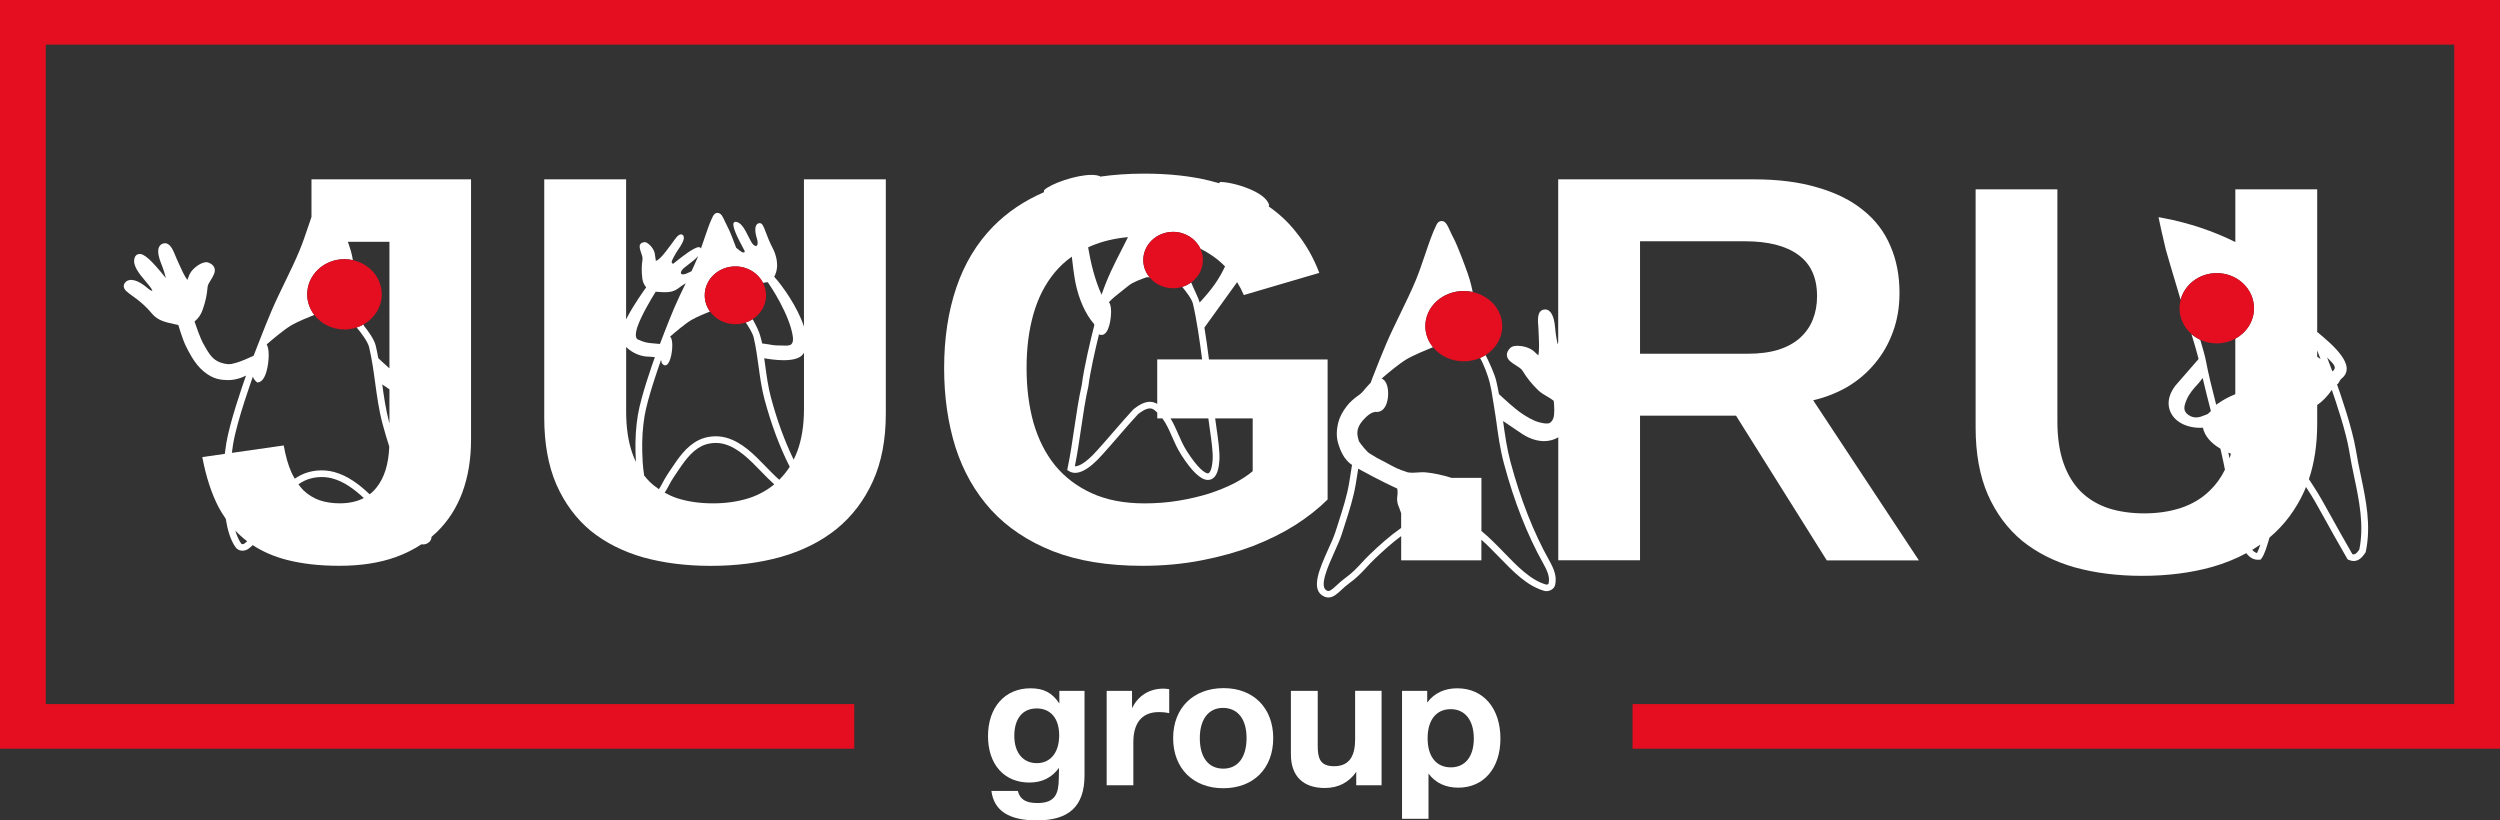 <?xml version="1.0" encoding="UTF-8"?> <svg xmlns="http://www.w3.org/2000/svg" width="323" height="106" viewBox="0 0 323 106" fill="none"><rect x="0" y="0" width="323" height="106" fill="#333333" stroke="none"/> <path d="M255.251 24.459V55.245C255.251 58.599 255.777 61.487 256.829 63.909C257.903 66.332 259.384 68.323 261.274 69.886C263.185 71.424 265.455 72.565 268.085 73.313C270.715 74.035 273.608 74.398 276.76 74.398C280.056 74.398 283.08 74.013 285.829 73.244C287.42 72.787 288.884 72.193 290.225 71.471C290.672 72.057 291.203 72.369 291.882 72.313L292.084 72.296L292.202 72.134C292.57 71.625 292.86 70.707 293.219 69.455C295.117 67.857 296.612 65.87 297.694 63.495C297.778 63.307 297.857 63.111 297.935 62.918C297.992 63.008 298.045 63.089 298.106 63.187C298.865 64.332 299.483 65.452 300.425 67.156C301.131 68.434 302.012 70.023 303.244 72.151L303.314 72.27L303.441 72.33C303.682 72.437 303.901 72.484 304.098 72.484C304.852 72.484 305.312 71.826 305.558 71.471L305.646 71.347L305.663 71.262C306.373 67.878 305.681 64.597 305.014 61.423C304.787 60.346 304.554 59.231 304.383 58.15C303.914 55.292 302.345 50.789 301.937 49.64C302.143 49.653 302.253 49.132 302.529 48.914C304.602 47.252 301.337 44.509 299.391 42.894C299.474 43.108 299.553 43.308 299.382 42.885C299.215 42.45 299.299 42.655 299.382 42.868V24.459H288.805V31.273C285.987 29.868 282.791 28.791 279.521 28.176L278.881 28.056L279.013 28.68C279.017 28.697 279.381 30.449 279.819 32.23C280.297 33.918 280.63 35.016 280.968 36.144C281.2 36.921 281.441 37.716 281.735 38.728C282.256 36.755 284.146 35.289 286.399 35.289C289.059 35.289 291.211 37.323 291.211 39.831C291.211 41.51 290.243 42.975 288.801 43.761V50.93C287.972 51.263 287.31 51.622 286.495 52.173C286.434 52.212 286.385 52.255 286.333 52.297C285.816 50.294 285.32 48.311 285.013 46.662C284.908 46.09 284.615 45.043 284.273 43.902C283.856 43.71 283.475 43.462 283.137 43.167C283.519 44.406 283.874 45.62 284.058 46.38L281.472 49.354C280.266 50.597 279.885 52.007 280.424 53.224C281.02 54.57 282.651 55.369 284.615 55.262C284.847 56.318 285.627 57.24 286.876 57.971C286.894 58.044 286.911 58.116 286.929 58.189C287.161 59.184 287.332 60 287.464 60.684C286.942 61.739 286.289 62.641 285.5 63.392C284.474 64.392 283.23 65.14 281.77 65.627C280.337 66.093 278.759 66.328 277.036 66.328C275.34 66.328 273.797 66.105 272.412 65.665C271.026 65.2 269.843 64.49 268.861 63.533C267.879 62.555 267.13 61.32 266.604 59.829C266.078 58.317 265.815 56.523 265.815 54.446V24.459H255.251ZM301.341 47.986C301.162 47.504 300.925 46.88 300.662 46.184C301.166 46.773 302.157 47.406 301.341 47.986ZM299.382 45.274C299.531 45.654 299.671 46.034 299.811 46.393C299.667 46.286 299.527 46.184 299.382 46.085V45.274ZM299.382 54.72V52.331C300.066 51.861 300.763 51.144 301.271 50.37C301.828 51.973 303.108 55.775 303.52 58.274C303.691 59.377 303.927 60.5 304.155 61.59C304.8 64.653 305.466 67.823 304.822 71.006C304.471 71.51 304.261 71.694 303.927 71.595C302.74 69.54 301.885 67.994 301.192 66.746C300.241 65.029 299.614 63.892 298.847 62.73C298.659 62.431 298.483 62.158 298.312 61.906C299.022 59.795 299.382 57.403 299.382 54.72ZM292.036 70.356C291.886 70.809 291.746 71.189 291.606 71.45C291.382 71.407 291.181 71.262 290.988 71.036C291.347 70.818 291.698 70.591 292.036 70.356ZM285.202 53.511C285.101 53.549 285.005 53.587 284.904 53.626C284.514 53.784 284.146 53.934 283.738 53.934C283.462 53.934 283.194 53.865 282.923 53.72C282.585 53.541 282.335 53.276 282.261 53.011C282.129 52.558 282.353 52.028 282.515 51.639C282.848 50.853 283.436 50.17 283.97 49.606C284.15 49.418 284.338 49.161 284.505 48.939C284.531 48.905 284.558 48.867 284.584 48.833C284.895 50.187 285.263 51.644 285.645 53.1C285.526 53.242 285.39 53.383 285.202 53.511ZM288.235 58.62C288.178 58.821 288.13 59.03 288.064 59.227C288.012 58.992 287.955 58.736 287.898 58.475C288.016 58.526 288.126 58.573 288.235 58.62Z" fill="white"></path> <path d="M299.391 42.888C299.387 42.879 299.387 42.871 299.382 42.867V42.883C299.387 42.883 299.387 42.883 299.391 42.888Z" fill="white"></path> <path d="M136.035 71.215C139.261 72.471 143.11 73.103 147.581 73.103C150.281 73.103 152.828 72.868 155.217 72.402C157.632 71.937 159.854 71.317 161.883 70.548C163.913 69.758 165.745 68.848 167.367 67.823C168.993 66.776 170.378 65.678 171.527 64.537V46.44H156.198C156.041 45.192 155.839 43.727 155.611 42.321L159.836 36.455C160.17 36.994 160.459 37.549 160.7 38.121L170.453 35.255C169.712 33.298 168.708 31.538 167.441 29.979C166.46 28.727 165.285 27.624 163.913 26.667C163.93 26.629 163.948 26.595 163.966 26.556L163.974 26.535L163.97 26.514C163.597 24.788 159.35 23.515 157.658 23.51H157.623L157.601 23.54C157.566 23.587 157.544 23.63 157.513 23.673C157.114 23.557 156.707 23.446 156.29 23.344C153.827 22.737 151.009 22.434 147.831 22.434C145.806 22.434 143.912 22.566 142.128 22.822V22.78L142.084 22.763C141.821 22.651 141.466 22.596 141.023 22.596C138.99 22.596 135.75 23.741 134.904 24.561L134.882 24.583V24.613C134.878 24.689 134.882 24.758 134.882 24.83C132.323 25.945 130.135 27.415 128.329 29.252C126.204 31.418 124.612 34.05 123.56 37.147C122.508 40.245 121.982 43.718 121.982 47.559C121.982 51.263 122.473 54.677 123.451 57.795C124.455 60.919 125.998 63.619 128.075 65.904C130.153 68.164 132.805 69.933 136.035 71.215ZM156.119 54.057C156.168 54.476 156.238 54.95 156.312 55.476C156.51 56.851 156.733 58.411 156.676 59.35C156.593 60.684 156.29 61.158 156.058 61.158C155.65 61.158 154.695 60.41 153.354 58.308C152.871 57.552 152.534 56.783 152.21 56.039C151.912 55.356 151.618 54.689 151.232 54.061H156.119V54.057ZM147.712 33.601C147.712 31.589 149.439 29.957 151.565 29.957C153.139 29.957 154.493 30.85 155.089 32.132C155.51 32.341 155.913 32.563 156.286 32.811C157.04 33.285 157.697 33.824 158.276 34.422C157.448 36.156 156.588 37.374 154.989 39.087C154.984 39.07 154.98 39.053 154.975 39.036C154.84 38.476 154.235 37.331 153.897 36.489C153.546 36.742 153.148 36.942 152.718 37.071L152.749 37.079C153.148 37.54 153.976 38.6 154.125 39.228C154.603 41.227 155.024 44.167 155.313 46.435H149.514V52.19C149.22 52.007 148.9 51.913 148.563 51.913C147.782 51.913 147.029 52.417 146.463 52.861L146.41 52.908C145.586 53.801 144.692 54.835 143.829 55.83C143.105 56.667 142.417 57.458 141.795 58.146C140.125 60.038 139.231 60.243 138.924 60.243C138.906 60.243 138.889 60.243 138.871 60.243C139.191 58.658 139.432 57.005 139.669 55.403C139.954 53.455 140.226 51.613 140.62 49.896C140.848 48.038 141.501 45.196 141.988 43.201C142.089 43.252 142.189 43.278 142.299 43.278C143.325 43.278 143.553 41.056 143.553 40.279C143.553 39.92 143.518 39.621 143.452 39.395C143.404 39.236 143.342 39.126 143.276 39.04C143.68 38.591 144.228 38.16 144.863 37.66C145.17 37.421 145.49 37.169 145.819 36.9C146.34 36.468 147.458 36.049 148.094 35.84C148.168 35.827 148.243 35.81 148.317 35.802L148.558 35.87C148.028 35.251 147.712 34.46 147.712 33.601ZM141.019 31.764C142.404 31.175 143.978 30.803 145.735 30.636C145.446 31.23 145.148 31.816 144.837 32.418C143.973 34.101 143.084 35.844 142.325 38.075C141.449 36.165 140.909 33.905 140.585 31.956C140.73 31.892 140.87 31.824 141.019 31.764ZM133.524 40.569C134.12 38.472 135.04 36.677 136.285 35.186C136.925 34.417 137.657 33.742 138.477 33.161C138.604 34.34 138.762 35.528 138.955 36.558C139.41 38.732 140.234 40.565 141.348 41.86L141.357 41.868C141.361 41.894 141.365 41.924 141.374 41.954C141.378 41.975 141.383 41.988 141.387 42.009C140.896 43.949 140.037 47.508 139.765 49.746C139.371 51.455 139.095 53.314 138.805 55.279C138.551 56.992 138.293 58.765 137.942 60.436L137.881 60.722L138.135 60.88C139.139 61.499 140.629 60.778 142.452 58.705C143.079 58.018 143.767 57.223 144.495 56.381C145.345 55.399 146.226 54.382 147.037 53.506C147.489 53.156 148.067 52.767 148.567 52.767C148.786 52.767 148.988 52.844 149.185 53.006C149.303 53.104 149.413 53.203 149.518 53.301V54.057H150.184C150.697 54.754 151.035 55.523 151.407 56.373C151.745 57.146 152.096 57.945 152.613 58.757C153.989 60.914 155.151 62.008 156.058 62.008C157.386 62.008 157.509 60.047 157.548 59.402C157.61 58.376 157.382 56.774 157.18 55.36C157.114 54.899 157.049 54.45 157.001 54.061H161.848V60.876C161.226 61.41 160.428 61.935 159.446 62.448C158.491 62.935 157.404 63.379 156.185 63.777C154.989 64.148 153.687 64.452 152.28 64.687C150.868 64.922 149.4 65.037 147.87 65.037C145.266 65.037 143.005 64.606 141.094 63.742C139.182 62.879 137.591 61.679 136.325 60.145C135.08 58.607 134.15 56.766 133.528 54.625C132.932 52.481 132.634 50.131 132.634 47.568C132.629 44.974 132.927 42.642 133.524 40.569Z" fill="white"></path> <path d="M286.405 44.368C287.281 44.368 288.101 44.142 288.811 43.757C290.249 42.971 291.222 41.51 291.222 39.827C291.222 37.319 289.065 35.285 286.409 35.285C284.156 35.285 282.267 36.751 281.745 38.724C281.653 39.079 281.596 39.446 281.596 39.827C281.596 41.147 282.197 42.334 283.152 43.163C283.49 43.458 283.871 43.702 284.288 43.898C284.919 44.197 285.638 44.368 286.405 44.368Z" fill="#E40E20"></path> <path d="M151.566 37.241C151.969 37.241 152.355 37.181 152.719 37.075C153.153 36.947 153.547 36.746 153.898 36.494C154.818 35.827 155.419 34.781 155.419 33.601C155.419 33.08 155.3 32.58 155.09 32.132C154.494 30.85 153.139 29.957 151.566 29.957C149.436 29.957 147.713 31.589 147.713 33.601C147.713 34.46 148.028 35.25 148.559 35.874C149.265 36.707 150.347 37.241 151.566 37.241Z" fill="#E40E20"></path> <path d="M51.105 71.985C52.341 71.541 53.455 70.981 54.454 70.323C54.708 70.37 54.998 70.328 55.243 70.187C55.497 70.041 55.668 69.823 55.725 69.571C55.743 69.499 55.747 69.426 55.76 69.353C55.997 69.153 56.229 68.948 56.448 68.734C57.908 67.311 59.004 65.602 59.745 63.599C60.485 61.574 60.858 59.314 60.858 56.819V23.17H40.243V28.032C40.103 28.429 39.963 28.843 39.823 29.267C39.463 30.335 39.086 31.441 38.683 32.411C38.113 33.77 37.456 35.124 36.82 36.435C36.237 37.64 35.632 38.883 35.097 40.127C34.628 41.22 33.997 42.801 33.432 44.254C33.414 44.271 33.401 44.284 33.392 44.288L33.41 44.305C33.182 44.895 32.963 45.459 32.766 45.967C32.178 46.24 31.126 46.706 30.486 46.881C30.144 46.975 29.754 47.082 29.412 47.048C28.777 46.984 28.194 46.779 27.777 46.467C27.164 46.014 26.756 45.279 26.366 44.57L26.283 44.433C25.849 43.651 25.305 42.053 25.134 41.541C25.625 41.131 25.958 40.656 26.169 40.058C26.554 38.965 26.734 38.144 26.826 37.033C26.848 36.799 27.058 36.461 27.247 36.158C27.562 35.645 27.891 35.115 27.698 34.594C27.584 34.286 27.308 34.056 26.879 33.91C26.239 33.693 24.919 34.547 24.485 35.453C24.433 35.56 24.35 35.79 24.262 36.029C24.249 36.072 24.231 36.119 24.209 36.17C23.81 35.649 23.385 34.692 23.131 34.111C23.03 33.881 22.938 33.671 22.859 33.513C22.807 33.402 22.745 33.252 22.68 33.09C22.355 32.287 21.952 31.287 21.15 31.445C20.904 31.492 20.703 31.638 20.58 31.851C20.33 32.296 20.418 33.056 20.843 34.103C21.123 34.795 21.334 35.513 21.435 35.936C19.506 33.535 18.585 32.723 17.932 32.821C17.683 32.859 17.49 33.03 17.402 33.282C17.056 34.265 17.994 35.376 18.822 36.354C19.186 36.786 19.602 37.277 19.664 37.516C19.673 37.55 19.677 37.576 19.681 37.602C19.563 37.568 19.353 37.474 19.072 37.23C17.836 36.162 16.767 35.876 16.201 36.465C16.004 36.675 15.977 36.884 15.991 37.025C16.03 37.448 16.425 37.734 17.073 38.204C17.77 38.708 18.726 39.405 19.659 40.55C20.413 41.425 21.413 41.639 22.474 41.865C22.658 41.904 22.851 41.947 23.039 41.989L23.052 42.036C23.074 42.109 23.587 43.848 24.008 44.698C24.477 45.647 25.047 46.727 25.879 47.582C26.436 48.154 27.067 48.586 27.707 48.829C28.185 49.013 28.733 49.103 29.421 49.103C29.482 49.103 29.548 49.103 29.61 49.103C30.065 49.094 30.547 49.005 31.043 48.838C31.262 48.765 31.521 48.654 31.784 48.526C31.231 50.09 29.671 54.631 29.233 57.288C29.158 57.733 29.097 58.186 29.044 58.639L26.138 59.053C26.616 61.591 27.321 63.761 28.255 65.551C28.536 66.072 28.842 66.559 29.167 67.025C29.386 68.418 29.763 69.751 30.42 70.682C30.596 70.93 30.841 71.088 31.131 71.135C31.192 71.144 31.258 71.152 31.319 71.152C31.635 71.152 31.924 71.028 32.095 70.904C32.305 70.751 32.489 70.592 32.651 70.43C33.936 71.272 35.395 71.908 37.039 72.331C39.02 72.844 41.282 73.1 43.816 73.1C46.573 73.105 49.001 72.733 51.105 71.985ZM50.316 54.687C50.303 54.635 50.285 54.588 50.272 54.537C49.847 52.944 49.606 51.286 49.387 49.671L50.316 50.299V54.687V54.687ZM33.23 49.167V49.295C33.221 49.222 33.217 49.154 33.23 49.167ZM31.582 70.225C31.534 70.259 31.393 70.319 31.284 70.302C31.244 70.293 31.201 70.281 31.148 70.208C30.832 69.759 30.591 69.183 30.403 68.55C30.863 69.042 31.358 69.486 31.884 69.892C31.902 69.905 31.919 69.917 31.937 69.93C31.832 70.028 31.713 70.127 31.582 70.225ZM37.662 61.048C37.232 60.095 36.899 58.929 36.658 57.553L29.96 58.51C30.004 58.147 30.052 57.784 30.109 57.425C30.618 54.324 32.665 48.688 32.682 48.633C32.748 49.047 33.099 49.291 33.23 49.415C33.234 49.419 33.234 49.415 33.234 49.415C33.747 49.41 34.142 48.953 34.414 48.047C34.602 47.411 34.716 46.603 34.716 45.886C34.716 45.249 34.628 44.788 34.457 44.493C35.203 43.848 36.653 42.622 37.587 42.062C38.464 41.536 40.094 40.887 40.607 40.686C40.033 39.939 39.691 39.024 39.691 38.029C39.691 35.521 41.848 33.487 44.504 33.487C44.877 33.487 45.236 33.53 45.582 33.607C45.573 33.517 45.499 32.812 45.065 31.586C45.039 31.509 44.995 31.39 44.942 31.24H50.316V47.59C49.602 46.971 48.971 46.364 48.874 46.275C48.778 45.736 48.672 45.194 48.541 44.655C48.344 43.818 47.528 42.72 47.011 42.079L46.98 41.913C46.696 42.075 46.398 42.207 46.078 42.31C46.573 42.891 47.511 44.104 47.686 44.843C48.054 46.381 48.269 47.958 48.475 49.483C48.712 51.218 48.957 53.008 49.422 54.746C49.694 55.759 49.987 56.742 50.294 57.703C50.207 59.95 49.667 61.706 48.664 62.962C48.396 63.308 48.094 63.607 47.761 63.864C46.398 62.573 44.925 61.454 43.158 60.98C41.747 60.599 40.147 60.745 38.885 61.373C38.604 61.514 38.337 61.676 38.082 61.847C37.938 61.599 37.793 61.334 37.662 61.048ZM41.317 64.645C40.528 64.368 39.823 63.936 39.205 63.351C38.977 63.12 38.762 62.855 38.556 62.573C38.788 62.411 39.029 62.261 39.283 62.138C40.344 61.612 41.738 61.488 42.93 61.809C44.447 62.219 45.771 63.197 47.007 64.346C46.139 64.799 45.109 65.03 43.903 65.03C42.965 65.03 42.106 64.902 41.317 64.645Z" fill="white"></path> <path d="M211.892 72.404V53.708H224.296L236.022 72.404H247.922L234.264 51.717C235.864 51.346 237.345 50.76 238.709 49.97C240.072 49.154 241.242 48.154 242.224 46.967C243.228 45.779 244.004 44.429 244.556 42.912C245.13 41.374 245.415 39.687 245.415 37.845C245.415 35.585 245.021 33.56 244.232 31.766C243.469 29.95 242.294 28.412 240.716 27.152C239.138 25.87 237.166 24.892 234.803 24.217C232.458 23.516 229.71 23.17 226.558 23.17H201.319V44.232C201.302 44.322 201.28 44.407 201.262 44.502C201.153 44.074 200.995 43.233 200.925 42.383C200.798 40.81 200.346 39.981 199.623 39.981C199.548 39.981 199.474 39.99 199.399 40.011C198.588 40.221 198.676 41.344 198.751 42.242C198.764 42.425 198.781 42.596 198.781 42.728C198.781 42.916 198.794 43.151 198.808 43.421C198.838 44.104 198.895 45.245 198.751 45.92C198.698 45.869 198.645 45.822 198.602 45.779C198.404 45.591 198.216 45.411 198.115 45.33C197.506 44.848 196.625 44.677 196.055 44.677C195.625 44.677 195.319 44.766 195.139 44.942C194.806 45.266 194.652 45.604 194.692 45.941C194.753 46.514 195.314 46.864 195.858 47.206C196.195 47.419 196.55 47.637 196.682 47.855C197.3 48.868 197.861 49.564 198.746 50.431C199.071 50.748 199.478 50.983 199.873 51.213C200.197 51.401 200.504 51.581 200.741 51.786C200.806 52.35 200.89 53.533 200.679 54.067C200.57 54.349 200.381 54.576 200.193 54.657C199.89 54.785 199.399 54.695 198.904 54.571C198.076 54.358 197.317 53.883 196.612 53.418C195.674 52.798 194.126 51.35 193.662 50.914C193.556 50.342 193.447 49.765 193.311 49.197C193.083 48.248 192.329 46.646 191.939 45.877C191.711 46.018 191.47 46.142 191.22 46.249C191.672 46.98 192.277 48.62 192.461 49.389C192.544 49.748 192.618 50.107 192.693 50.466L192.991 52.286L193.223 53.747C193.25 53.935 193.276 54.123 193.302 54.306C193.552 56.139 193.811 58.036 194.306 59.877C195.625 64.799 197.339 69.157 199.395 72.818C200.057 74.002 200.237 74.677 200.074 75.399C200.07 75.412 200.048 75.45 199.987 75.484C199.908 75.531 199.816 75.54 199.772 75.531C197.773 74.959 196.086 73.216 194.297 71.37C193.368 70.409 192.417 69.439 191.4 68.602V61.74H187.529C186.249 61.313 184.799 61.074 184.084 61.018C183.821 60.997 183.51 61.018 183.177 61.044C182.949 61.061 182.708 61.078 182.471 61.078C182.125 61.078 181.866 61.04 181.66 60.95L181.603 60.928C181.594 60.924 180.7 60.676 179.71 60.121C179.083 59.766 178.741 59.596 178.452 59.45C178.057 59.249 177.768 59.104 176.922 58.566C176.549 58.327 175.844 57.417 175.585 57.032C175.304 56.135 175.046 55.246 176.532 53.849C177.15 53.268 177.597 53.213 177.759 53.213L177.886 53.226C178.175 53.226 178.715 53.11 179.061 52.35C179.245 51.944 179.35 51.41 179.35 50.85C179.35 49.821 179.026 49.103 178.509 48.906C179.324 48.201 180.775 46.988 181.722 46.42C182.616 45.886 184.466 45.13 185.154 44.852C184.531 44.096 184.159 43.156 184.159 42.135C184.159 39.627 186.385 37.593 189.129 37.593C189.519 37.593 189.901 37.64 190.265 37.717C190.199 37.341 190.006 36.406 189.633 35.346C189.423 34.752 188.345 31.74 187.722 30.616C187.6 30.394 187.481 30.13 187.363 29.873C187.017 29.108 186.771 28.557 186.263 28.549C185.965 28.562 185.759 28.711 185.592 29.044C185.084 30.053 184.615 31.433 184.119 32.894C183.738 34.026 183.339 35.192 182.914 36.222C182.313 37.662 181.612 39.097 180.937 40.486C180.319 41.759 179.679 43.075 179.109 44.395C178.609 45.557 177.943 47.231 177.343 48.774C177.321 48.795 177.303 48.808 177.299 48.812L177.321 48.834C177.202 49.141 177.251 49.017 177.141 49.308C177.11 49.466 177.053 49.504 176.935 49.607C176.549 50.051 176.72 49.829 176.352 50.252C176.133 50.547 175.874 50.842 175.519 51.081C174.901 51.504 174.388 51.974 173.998 52.478C173.442 53.2 173.086 53.883 172.911 54.567C172.666 55.528 172.648 56.434 172.867 57.19C173.152 58.177 173.621 59.373 174.682 60.074C174.551 60.916 174.419 61.719 174.309 62.398C174.033 64.069 173.485 65.769 172.907 67.572C172.784 67.952 172.661 68.337 172.539 68.717C172.341 69.341 171.986 70.131 171.609 70.964C170.492 73.451 169.225 76.27 171.105 77.082C171.289 77.163 171.465 77.197 171.631 77.197C172.258 77.197 172.784 76.71 173.332 76.198C173.639 75.916 173.95 75.621 174.323 75.356C175.274 74.681 175.931 73.972 176.567 73.288C176.896 72.934 177.237 72.566 177.619 72.203C178.649 71.221 179.797 70.178 181.033 69.255V72.391H191.395V69.73C192.176 70.422 192.921 71.191 193.657 71.947C195.529 73.878 197.295 75.702 199.518 76.339C199.803 76.42 200.14 76.373 200.425 76.21C200.688 76.061 200.863 75.835 200.92 75.574C201.166 74.497 200.806 73.566 200.158 72.404C198.137 68.802 196.449 64.513 195.148 59.655C194.687 57.934 194.433 56.139 194.196 54.396L196.721 56.101C197.642 56.686 198.602 56.994 199.496 56.994C200.166 56.994 200.789 56.823 201.328 56.502V72.387H211.892V72.404ZM211.892 31.172H225.445C228.434 31.172 230.727 31.753 232.327 32.919C233.953 34.086 234.764 35.867 234.764 38.264C234.764 39.358 234.584 40.362 234.225 41.267C233.865 42.177 233.317 42.968 232.576 43.643C231.858 44.296 230.928 44.809 229.78 45.181C228.658 45.531 227.308 45.706 225.73 45.706H211.892V31.172ZM181.025 68.213C179.547 69.247 178.193 70.469 177.001 71.609C176.598 71.99 176.251 72.365 175.914 72.733C175.283 73.412 174.686 74.057 173.805 74.681C173.389 74.98 173.038 75.305 172.727 75.595C172.065 76.21 171.767 76.45 171.456 76.317C170.373 75.852 171.548 73.233 172.407 71.323C172.793 70.464 173.157 69.653 173.367 68.982C173.49 68.602 173.608 68.221 173.731 67.841C174.323 66.008 174.879 64.274 175.164 62.543C175.261 61.954 175.37 61.275 175.484 60.557C178.149 62.026 179.942 62.86 180.516 63.116C180.599 63.513 180.573 63.774 180.542 64.047C180.494 64.453 180.446 64.876 180.757 65.555C180.854 65.808 180.941 66.059 181.029 66.307V68.213H181.025Z" fill="white"></path> <path d="M103.875 42.212C103.073 39.695 101.065 36.888 100.026 35.752C100.802 34.359 100.188 32.778 99.882 32.159C99.417 31.279 99.141 30.535 98.935 29.993C98.654 29.241 98.496 28.826 98.15 28.826C98.102 28.826 98.054 28.835 97.997 28.852C97.532 29.002 97.458 29.762 97.795 30.83C97.918 31.215 97.922 31.561 97.808 31.71C97.721 31.83 97.558 31.8 97.366 31.646C97.155 31.48 96.932 31.031 96.695 30.557C96.266 29.698 95.779 28.724 95.073 28.66C94.92 28.643 94.841 28.715 94.801 28.775C94.538 29.198 95.301 30.732 96.081 32.18C96.147 32.304 96.2 32.402 96.23 32.458C96.209 32.569 96.147 32.62 96.046 32.62C95.981 32.62 95.919 32.599 95.888 32.586C95.779 32.539 95.472 32.313 95.113 32.009C94.784 31.121 94.267 29.762 93.92 29.143C93.824 28.972 93.736 28.775 93.649 28.583C93.381 27.989 93.166 27.519 92.715 27.511C92.535 27.485 92.29 27.579 92.106 27.946C91.711 28.724 91.356 29.779 90.979 30.894C90.843 31.3 90.703 31.71 90.558 32.116C90.519 32.001 90.431 31.932 90.287 31.932C89.656 31.932 87.963 33.287 87.24 33.868C87.131 33.958 87.043 34.026 86.99 34.064C86.916 34.064 86.863 34.043 86.828 34.005C86.776 33.94 86.776 33.838 86.793 33.761C86.833 33.573 87.267 32.753 87.753 32.052C88.02 31.668 88.454 30.958 88.336 30.548C88.301 30.433 88.231 30.352 88.117 30.305C88.073 30.288 88.029 30.279 87.985 30.279C87.635 30.279 87.262 30.813 86.96 31.245C86.876 31.364 86.793 31.48 86.727 31.561C86.64 31.672 86.53 31.817 86.412 31.979C85.943 32.612 85.237 33.556 84.737 33.714C84.711 33.611 84.68 33.355 84.659 33.176C84.632 32.979 84.61 32.795 84.588 32.701C84.431 31.997 83.659 31.283 83.317 31.283C83.308 31.283 83.3 31.283 83.291 31.283C83.01 31.313 82.826 31.403 82.725 31.552C82.55 31.821 82.686 32.214 82.826 32.629C82.936 32.945 83.046 33.265 83.01 33.517C82.888 34.385 82.879 35.047 82.984 35.953C83.037 36.401 83.186 36.76 83.488 37.127C83.37 37.29 81.844 39.37 80.893 41.263V23.17H70.316V53.956C70.316 57.31 70.842 60.198 71.894 62.62C72.968 65.043 74.45 67.034 76.339 68.597C78.25 70.135 80.521 71.276 83.151 72.024C85.781 72.746 88.669 73.109 91.825 73.109C95.121 73.109 98.146 72.724 100.894 71.955C103.664 71.165 106.058 69.964 108.065 68.358C110.073 66.726 111.638 64.68 112.764 62.206C113.891 59.732 114.447 56.814 114.447 53.435V23.17H103.87V42.212H103.875ZM88.051 34.983C88.174 34.752 88.577 34.444 89.007 34.12C89.432 33.799 89.883 33.449 90.195 33.09C90.151 33.206 90.103 33.325 90.059 33.436C89.835 33.975 89.59 34.509 89.344 35.038C89.217 35.094 89.09 35.154 88.959 35.226C88.691 35.367 88.441 35.449 88.248 35.449C88.161 35.449 88.047 35.431 87.994 35.35C87.946 35.273 87.968 35.145 88.051 34.983ZM82.335 42.276C82.874 40.695 84.225 38.473 84.716 37.691C84.777 37.696 84.843 37.7 84.9 37.704C85.263 37.73 85.61 37.756 85.925 37.756C86.644 37.756 87.139 37.615 87.582 37.29C87.933 37.012 88.275 36.786 88.599 36.593C88.582 36.628 88.564 36.666 88.546 36.7C88.073 37.674 87.587 38.678 87.153 39.687C86.771 40.571 86.267 41.84 85.811 43.015C85.807 43.019 85.798 43.028 85.794 43.032L85.803 43.04C85.61 43.536 85.421 44.019 85.259 44.442C84.952 44.407 84.694 44.386 84.479 44.369C83.721 44.309 83.335 44.279 82.423 43.865C82.309 43.814 82.235 43.724 82.191 43.587C82.094 43.284 82.169 42.814 82.335 42.276ZM82.107 58.425C82.116 58.814 82.134 59.241 82.164 59.681C81.989 59.314 81.827 58.933 81.687 58.532C81.161 57.019 80.898 55.225 80.898 53.153V44.835C81.818 45.732 82.962 46.082 83.835 46.082H83.9C83.992 46.082 84.115 46.095 84.242 46.112C84.369 46.125 84.496 46.138 84.61 46.142C84.378 46.787 82.813 51.175 82.414 53.614C82.16 55.139 82.064 56.716 82.107 58.425ZM96.848 64.334C95.415 64.799 93.837 65.034 92.119 65.034C90.422 65.034 88.88 64.812 87.495 64.372C86.916 64.18 86.385 63.932 85.877 63.654C86.066 63.368 86.228 63.073 86.39 62.77C86.574 62.424 86.767 62.061 87.021 61.685C87.148 61.497 87.275 61.309 87.402 61.117C88.319 59.745 89.265 58.322 90.664 57.63C91.505 57.216 92.614 57.113 93.557 57.37C95.38 57.861 96.862 59.391 98.295 60.869C98.878 61.471 99.448 62.056 100.035 62.578C99.119 63.33 98.063 63.923 96.848 64.334ZM100.679 61.984C100.092 61.471 99.518 60.882 98.93 60.275C97.418 58.711 95.849 57.096 93.789 56.541C92.627 56.225 91.308 56.349 90.265 56.865C88.656 57.664 87.644 59.181 86.666 60.651C86.539 60.839 86.416 61.027 86.289 61.215C86.009 61.629 85.798 62.026 85.61 62.377C85.448 62.68 85.303 62.949 85.132 63.201C84.711 62.911 84.303 62.603 83.94 62.244C83.685 61.992 83.449 61.719 83.225 61.433C83.028 60.211 82.993 58.985 82.98 58.412C82.936 56.755 83.032 55.229 83.278 53.751C83.65 51.491 85.114 47.321 85.408 46.501C85.443 46.736 85.509 46.95 85.601 47.039C85.71 47.146 85.825 47.202 85.938 47.202C86.53 47.202 86.859 45.672 86.859 44.617C86.859 44.245 86.815 43.66 86.57 43.498C87.065 43.062 88.45 41.87 89.296 41.361C90.002 40.938 91.317 40.413 91.729 40.251C91.299 39.652 91.049 38.93 91.049 38.157C91.049 36.094 92.825 34.423 95.012 34.423C96.585 34.423 97.944 35.295 98.584 36.547C98.799 36.508 99.009 36.47 99.198 36.461C99.496 36.867 102.034 40.648 102.437 43.502C102.591 44.852 101.78 44.642 101.021 44.642C100.601 44.642 99.912 44.638 99.329 44.493C99.115 44.437 98.716 44.429 98.466 44.373C98.374 43.848 98.339 43.899 98.216 43.374C98.102 42.891 97.633 41.93 97.247 41.246C96.971 41.421 96.673 41.562 96.353 41.669C96.743 42.229 97.252 43.083 97.366 43.566C97.664 44.809 97.835 46.082 98.006 47.321C98.198 48.727 98.396 50.179 98.773 51.589C99.645 54.84 100.741 57.763 102.034 60.309C101.635 60.928 101.183 61.488 100.679 61.984ZM103.875 52.803C103.875 54.922 103.59 56.75 103.016 58.288C102.871 58.668 102.718 59.036 102.542 59.386C101.39 57.019 100.403 54.336 99.61 51.371C99.246 50.013 99.049 48.586 98.865 47.206C98.825 46.903 98.781 46.595 98.738 46.287C99.255 46.381 100.259 46.539 101.24 46.539C102.542 46.539 103.393 46.27 103.765 45.74C103.805 45.681 103.84 45.621 103.875 45.561V52.803Z" fill="white"></path> <path d="M95.012 41.886C95.481 41.886 95.928 41.805 96.345 41.664C96.665 41.557 96.963 41.416 97.239 41.241C98.287 40.57 98.975 39.434 98.975 38.152C98.975 37.575 98.83 37.028 98.585 36.541C97.945 35.285 96.59 34.418 95.012 34.418C92.825 34.418 91.05 36.088 91.05 38.152C91.05 38.929 91.3 39.647 91.729 40.245C92.444 41.237 93.645 41.886 95.012 41.886Z" fill="#E40E20"></path> <path d="M44.504 42.569C45.056 42.569 45.586 42.475 46.082 42.313C46.397 42.21 46.7 42.074 46.985 41.916C48.383 41.121 49.321 39.681 49.321 38.028C49.321 35.87 47.721 34.067 45.582 33.606C45.236 33.529 44.876 33.486 44.504 33.486C41.843 33.486 39.691 35.52 39.691 38.028C39.691 39.023 40.033 39.938 40.607 40.685C41.479 41.822 42.9 42.569 44.504 42.569Z" fill="#E40E20"></path> <path d="M184.146 42.143C184.146 43.164 184.519 44.104 185.141 44.86C186.048 45.966 187.49 46.684 189.117 46.684C189.866 46.684 190.576 46.526 191.212 46.257C191.462 46.15 191.703 46.026 191.931 45.885C193.233 45.065 194.087 43.698 194.087 42.147C194.087 39.998 192.448 38.199 190.252 37.729C189.888 37.653 189.507 37.605 189.117 37.605C186.373 37.605 184.146 39.635 184.146 42.143Z" fill="#E40E20"></path> <path d="M0 0V96.733H110.367V90.966H5.913V5.763H317.087V90.966H210.924V96.733H323V0H0Z" fill="#E40E20"></path> <path d="M136.868 90.889C135.947 89.517 134.878 88.928 133.133 88.928C129.833 88.928 127.65 91.389 127.65 95.097C127.65 98.763 129.736 101.104 132.989 101.104C134.637 101.104 135.873 100.489 136.824 99.211L136.798 100.583C136.776 102.548 136.338 103.753 134.032 103.753C132.529 103.753 131.775 103.278 131.507 102.189H128.088C128.426 104.744 130.346 105.996 133.957 105.996C138.034 105.996 140.12 104.244 140.12 100.181V89.257H136.868V90.889ZM133.957 98.6C132.165 98.6 131.047 97.229 131.047 95.076C131.047 92.854 132.116 91.53 133.936 91.53C135.755 91.53 136.846 92.828 136.846 95.007C136.842 97.225 135.728 98.6 133.957 98.6Z" fill="white"></path> <path d="M146.257 91.504V89.257H142.982V101.459H146.428V95.879C146.428 93.653 147.348 92 149.728 92C150.118 92 150.456 92.021 151.061 92.141V89.043C150.723 88.996 150.574 88.971 150.307 88.971C148.44 88.975 147.033 89.919 146.257 91.504Z" fill="white"></path> <path d="M158.097 88.906C154.165 88.906 151.57 91.482 151.57 95.362C151.57 99.262 154.143 101.839 158.049 101.839C161.954 101.839 164.501 99.284 164.501 95.362C164.501 91.482 161.954 88.906 158.097 88.906ZM158.049 99.309C156.133 99.309 155.016 97.865 155.016 95.362C155.016 92.927 156.155 91.461 158.001 91.461C159.916 91.461 161.056 92.905 161.056 95.34C161.056 97.84 159.942 99.309 158.049 99.309Z" fill="white"></path> <path d="M175.081 95.545C175.081 97.391 174.525 98.997 172.364 98.997C170.4 98.997 170.251 97.767 170.251 96.233V89.256H166.784V97.459C166.784 100.364 168.458 101.808 171.149 101.808C172.942 101.808 174.279 101.078 175.226 99.728V101.454H178.5V89.252H175.081V95.545Z" fill="white"></path> <path d="M188.279 88.928C186.679 88.928 185.32 89.517 184.395 90.773V89.261H181.143V105.786H184.562V99.946C185.483 101.198 186.841 101.766 188.419 101.766C191.694 101.766 193.855 99.258 193.855 95.43C193.859 91.504 191.65 88.928 188.279 88.928ZM187.455 99.143C185.561 99.143 184.448 97.75 184.448 95.383C184.448 93.016 185.566 91.624 187.433 91.624C189.278 91.624 190.418 93.042 190.418 95.43C190.414 97.746 189.296 99.143 187.455 99.143Z" fill="white"></path> </svg> 